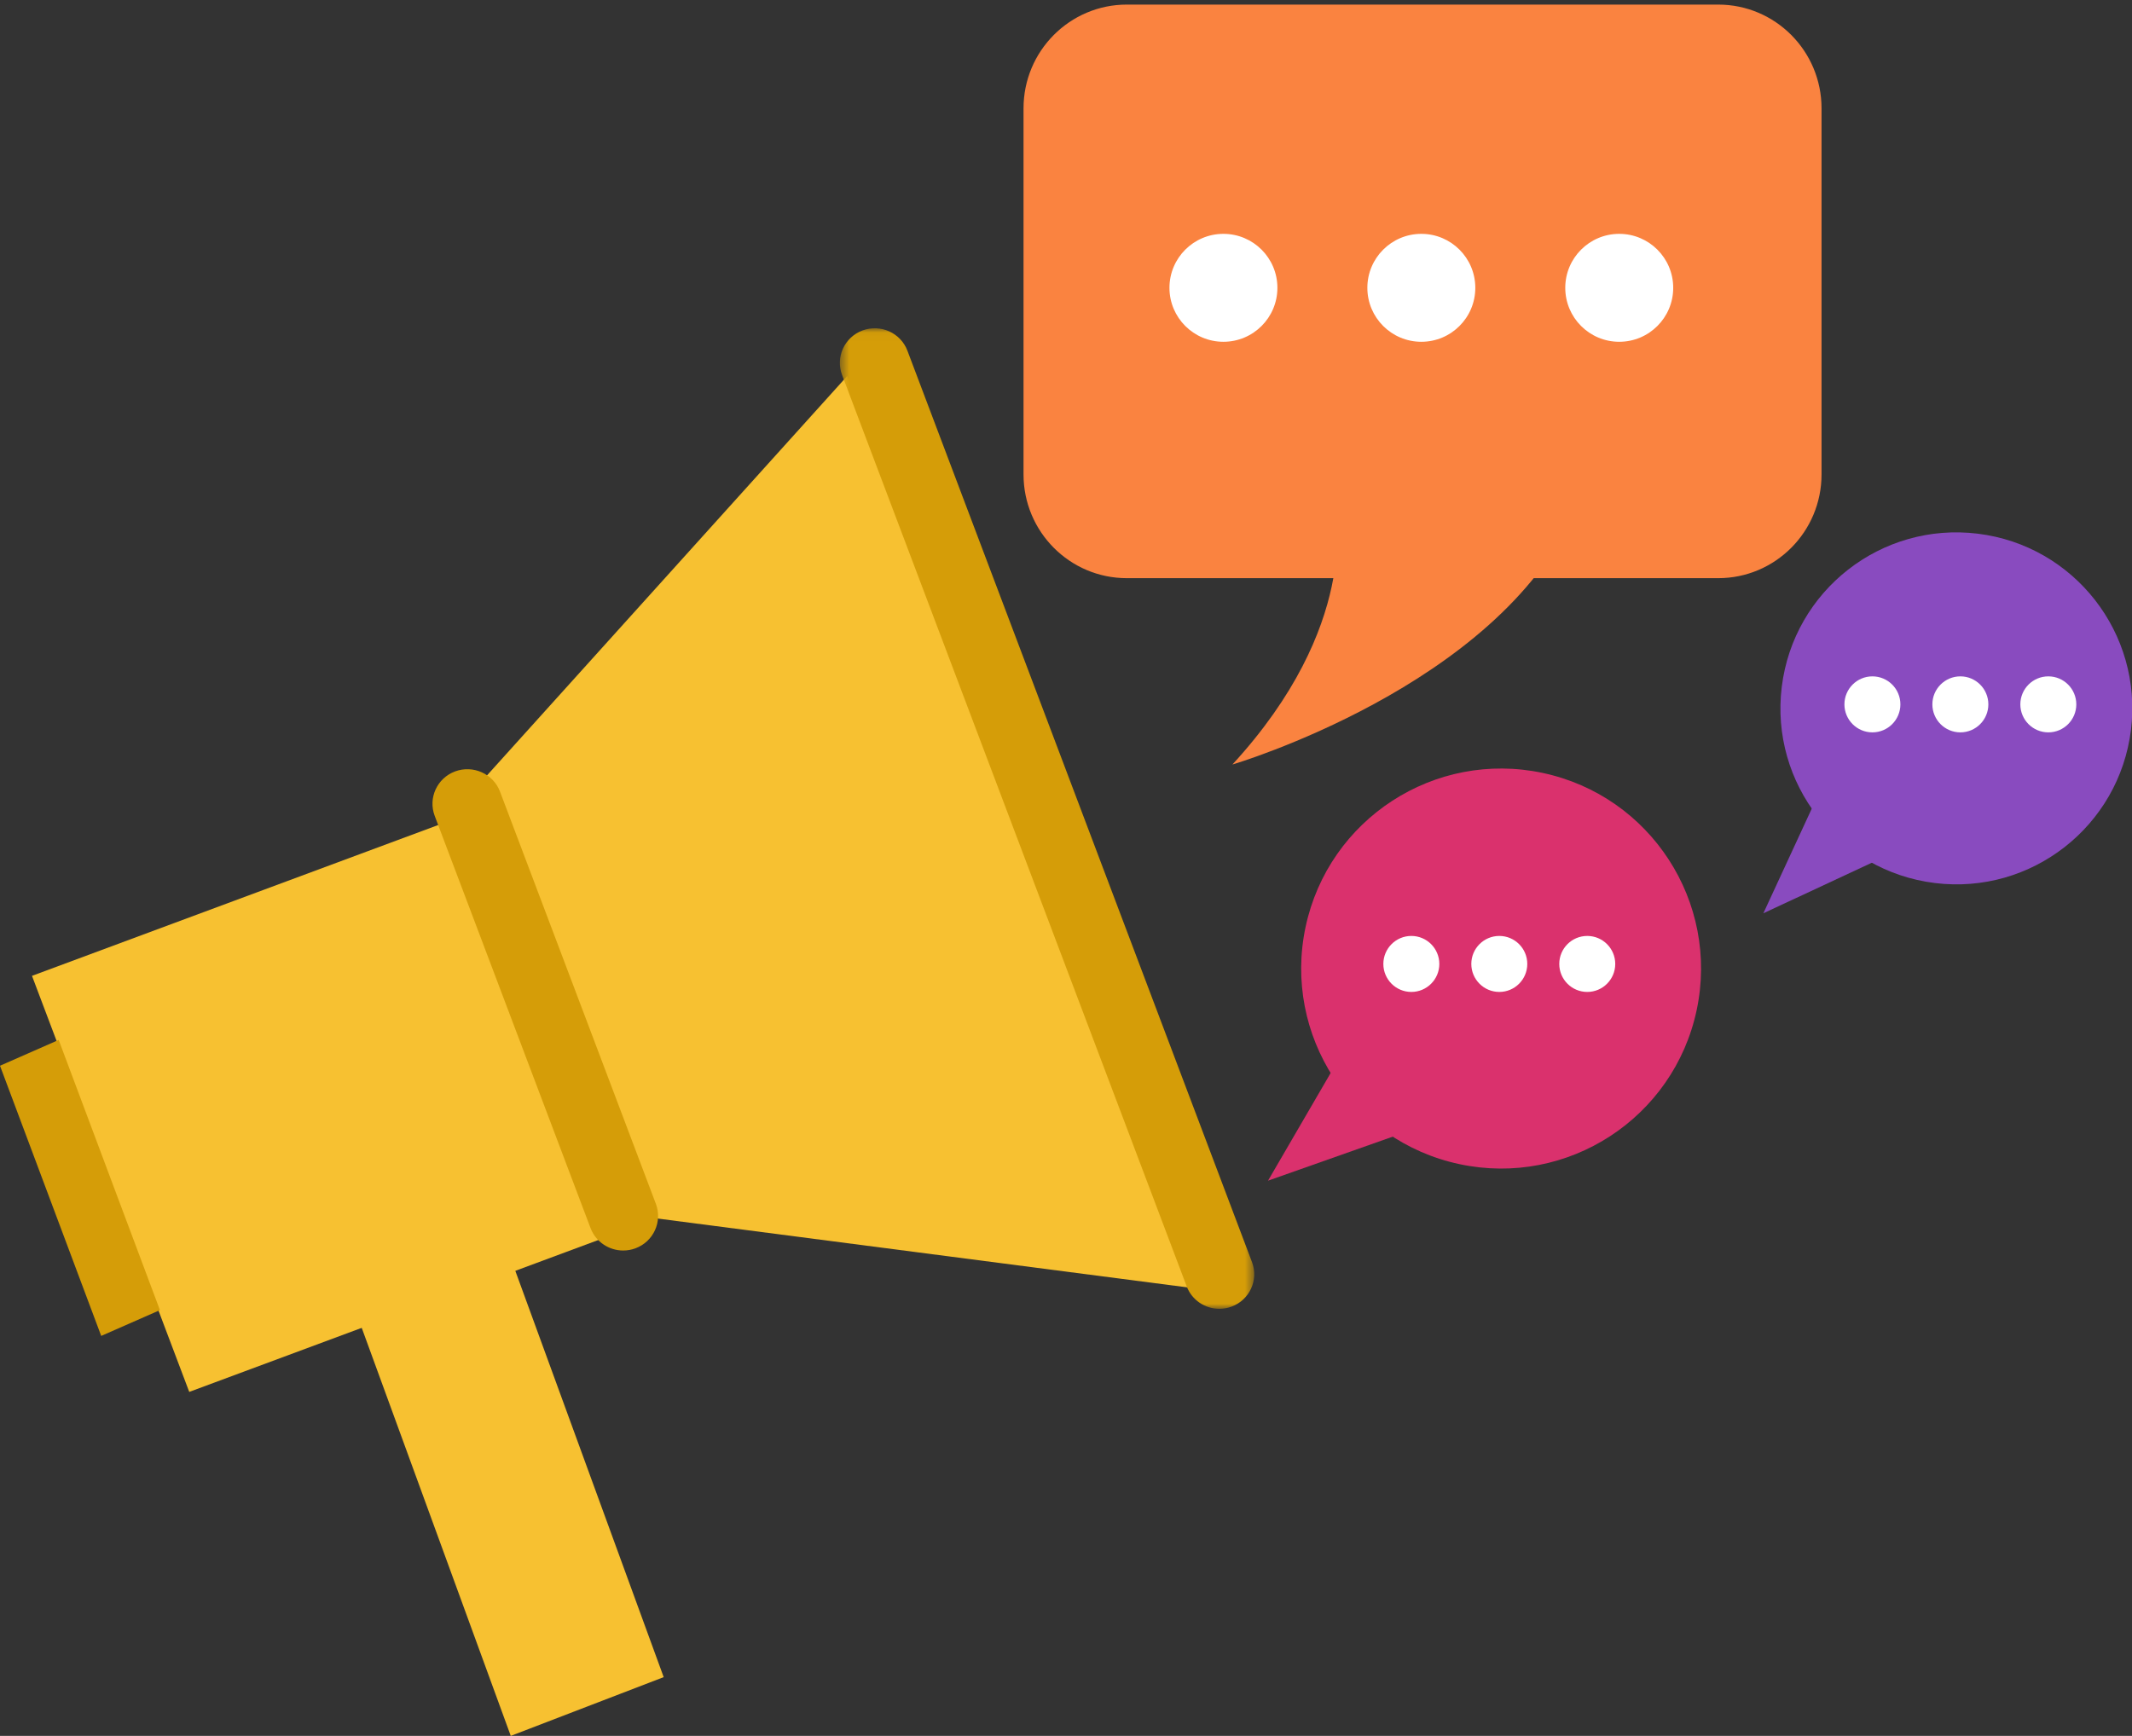 <?xml version="1.0" encoding="UTF-8"?>
<svg width="237px" height="193px" viewBox="0 0 237 193" version="1.1" xmlns="http://www.w3.org/2000/svg" xmlns:xlink="http://www.w3.org/1999/xlink">
    <rect x="0" y="0" width="237" height="193" fill="#333333" stroke="none"/>
    <!-- Generator: Sketch 59 (86127) - https://sketch.com -->
    <title>Group 20</title>
    <desc>Created with Sketch.</desc>
    <defs>
        <polygon id="path-1" points="0.461 0.033 46.524 0.033 46.524 109.053 0.461 109.053"></polygon>
        <polygon id="path-3" points="0.618 0.495 39.441 0.495 39.441 39.864 0.618 39.864"></polygon>
    </defs>
    <g id="Referral" stroke="none" stroke-width="1" fill="none" fill-rule="evenodd">
        <g id="COMPARE-PAGE---Staffing-Referral-Modal-1-(Desktop)" transform="translate(-153, -219)">
            <g id="Group-20" transform="translate(153, 219)">
                <g id="Group-19">
                    <g id="Group-11" transform="translate(0, 36.465)">
                        <polygon id="Fill-1" fill="#F7C131" points="80.889 96.064 21.037 118.29 3.556 72.032 63.407 49.806"></polygon>
                        <polygon id="Fill-2" fill="#F7C131" points="132.444 106.728 68.859 98.463 51.556 52.607 94.185 5.336"></polygon>
                        <polygon id="Fill-3" fill="#D59D08" points="0 82.027 11.25 112.065 17.778 109.197 6.525 79.157"></polygon>
                        <polygon id="Fill-4" fill="#F7C131" points="40 110.592 56.778 156.535 73.778 150.002 57.003 104.06"></polygon>
                        <g id="Group-10" transform="translate(48, 0)">
                            <g id="Group-7" transform="translate(44.901, 0)">
                                <mask id="mask-2" fill="white">
                                    <use xlink:href="#path-1"></use>
                                </mask>
                                <g id="Clip-6"></g>
                                <path d="M42.647,109.053 C41.076,109.053 39.598,108.099 39.017,106.56 L0.707,5.224 C-0.042,3.236 0.977,1.021 2.979,0.276 C4.985,-0.466 7.22,0.54 7.969,2.525 L46.276,103.861 C47.028,105.848 46.01,108.063 44.007,108.808 C43.558,108.975 43.098,109.053 42.647,109.053" id="Fill-5" fill="#D59D08" mask="url(#mask-2)"></path>
                            </g>
                            <path d="M21.277,102.571 C19.707,102.571 18.231,101.617 17.648,100.078 L0.323,54.246 C-0.429,52.258 0.589,50.046 2.592,49.301 C4.603,48.562 6.836,49.565 7.584,51.552 L24.909,97.379 C25.658,99.366 24.643,101.581 22.638,102.326 C22.192,102.493 21.729,102.571 21.277,102.571" id="Fill-8" fill="#D59D08"></path>
                        </g>
                    </g>
                    <path d="M144.646,107.688 C144.645,119.968 154.594,129.921 166.867,129.92 C179.139,129.919 189.09,119.963 189.092,107.683 C189.093,95.403 179.144,85.45 166.872,85.451 C154.599,85.453 144.648,95.408 144.646,107.688" id="Fill-1" fill="#DA316D" transform="translate(166.869, 107.686) scale(-1, 1) rotate(-12) translate(-166.869, -107.686) "></path>
                    <polygon id="Fill-5" fill="#DA316D" transform="translate(150.816, 123.366) scale(-1, 1) rotate(-12) translate(-150.816, -123.366) " points="142.817 123.366 158.816 133.148 152.391 113.583"></polygon>
                    <path d="M156.888,110.286 C155.171,110.286 153.778,108.892 153.778,107.173 C153.778,105.454 155.171,104.06 156.888,104.06 C158.607,104.06 160,105.454 160,107.173 C160,108.892 158.607,110.286 156.888,110.286 Z" id="Fill-6" fill="#FFFFFF"></path>
                    <path d="M169.778,107.173 C169.778,108.892 168.385,110.286 166.667,110.286 C164.949,110.286 163.556,108.892 163.556,107.173 C163.556,105.454 164.949,104.06 166.667,104.06 C168.385,104.06 169.778,105.454 169.778,107.173" id="Fill-8" fill="#FFFFFF"></path>
                    <path d="M179.556,107.173 C179.556,108.892 178.163,110.286 176.444,110.286 C174.726,110.286 173.333,108.892 173.333,107.173 C173.333,105.454 174.726,104.06 176.444,104.06 C178.163,104.06 179.556,105.454 179.556,107.173" id="Fill-10" fill="#FFFFFF"></path>
                    <path d="M197.92,78.759 C197.92,89.565 206.674,98.325 217.475,98.324 C228.275,98.323 237.031,89.563 237.032,78.756 C237.032,67.95 228.278,59.19 217.477,59.191 C206.677,59.192 197.921,67.952 197.92,78.759" id="Fill-7" fill="#894BBF" transform="translate(217.476, 78.757) scale(-1, 1) rotate(-7) translate(-217.476, -78.757) "></path>
                    <polygon id="Fill-10" fill="#894BBF" transform="translate(203.232, 94.495) scale(-1, 1) rotate(-7) translate(-203.232, -94.495) " points="196.933 94.496 209.531 102.368 204.471 86.623"></polygon>
                    <path d="M208.142,81.426 C206.425,81.426 205.032,80.032 205.032,78.313 C205.032,76.594 206.425,75.2 208.142,75.2 C209.861,75.2 211.254,76.594 211.254,78.313 C211.254,80.032 209.861,81.426 208.142,81.426 Z" id="Fill-6" fill="#FFFFFF"></path>
                    <path d="M221.032,78.313 C221.032,80.032 219.639,81.426 217.921,81.426 C216.202,81.426 214.809,80.032 214.809,78.313 C214.809,76.594 216.202,75.2 217.921,75.2 C219.639,75.2 221.032,76.594 221.032,78.313" id="Fill-8" fill="#FFFFFF"></path>
                    <path d="M230.809,78.313 C230.809,80.032 229.416,81.426 227.698,81.426 C225.98,81.426 224.587,80.032 224.587,78.313 C224.587,76.594 225.98,75.2 227.698,75.2 C229.416,75.2 230.809,76.594 230.809,78.313" id="Fill-10" fill="#FFFFFF"></path>
                    <path d="M191.001,64.282 L125.263,64.282 C118.92,64.282 113.779,59.118 113.779,52.749 L113.779,12.046 C113.779,5.674 118.92,0.51 125.263,0.51 L191.001,0.51 C197.344,0.51 202.488,5.674 202.488,12.046 L202.488,52.749 C202.488,59.118 197.344,64.282 191.001,64.282" id="Fill-3" fill="#FA8340"></path>
                </g>
                <g id="Group-17" transform="translate(139, 81)">
                    <g id="Group-8" transform="translate(27.5, 30) rotate(12) translate(-27.5, -30) translate(5.323, 4.478)"></g>
                </g>
                <g id="Group-18" transform="translate(194, 56)">
                    <g id="Group-6" transform="translate(23.493, 22.662) rotate(7) translate(-23.493, -22.662) translate(2.993, 2.662)">
                        <g id="Group-9" transform="translate(20.706, 20) scale(-1, 1) translate(-20.706, -20) translate(0.706, -0)">
                            <mask id="mask-4" fill="white">
                                <use xlink:href="#path-3"></use>
                            </mask>
                            <g id="Clip-8"></g>
                        </g>
                    </g>
                </g>
                <path d="M148.428,57 C148.428,57 151.193,69.552 137,85 C137,85 166.459,76.31 175,57 L148.428,57 Z" id="Fill-1" fill="#FA8340"></path>
                <path d="M135.999,38 C132.687,38 130,35.313 130,32.001 C130,28.687 132.687,26 135.999,26 C139.313,26 142,28.687 142,32.001 C142,35.313 139.313,38 135.999,38 Z" id="Fill-6" fill="#FFFFFF"></path>
                <path d="M164,32.001 C164,35.313 161.313,38 158.001,38 C154.687,38 152,35.313 152,32.001 C152,28.687 154.687,26 158.001,26 C161.313,26 164,28.687 164,32.001" id="Fill-8" fill="#FFFFFF"></path>
                <path d="M186,32.001 C186,35.313 183.313,38 179.999,38 C176.687,38 174,35.313 174,32.001 C174,28.687 176.687,26 179.999,26 C183.313,26 186,28.687 186,32.001" id="Fill-10" fill="#FFFFFF"></path>
            </g>
        </g>
    </g>
</svg>